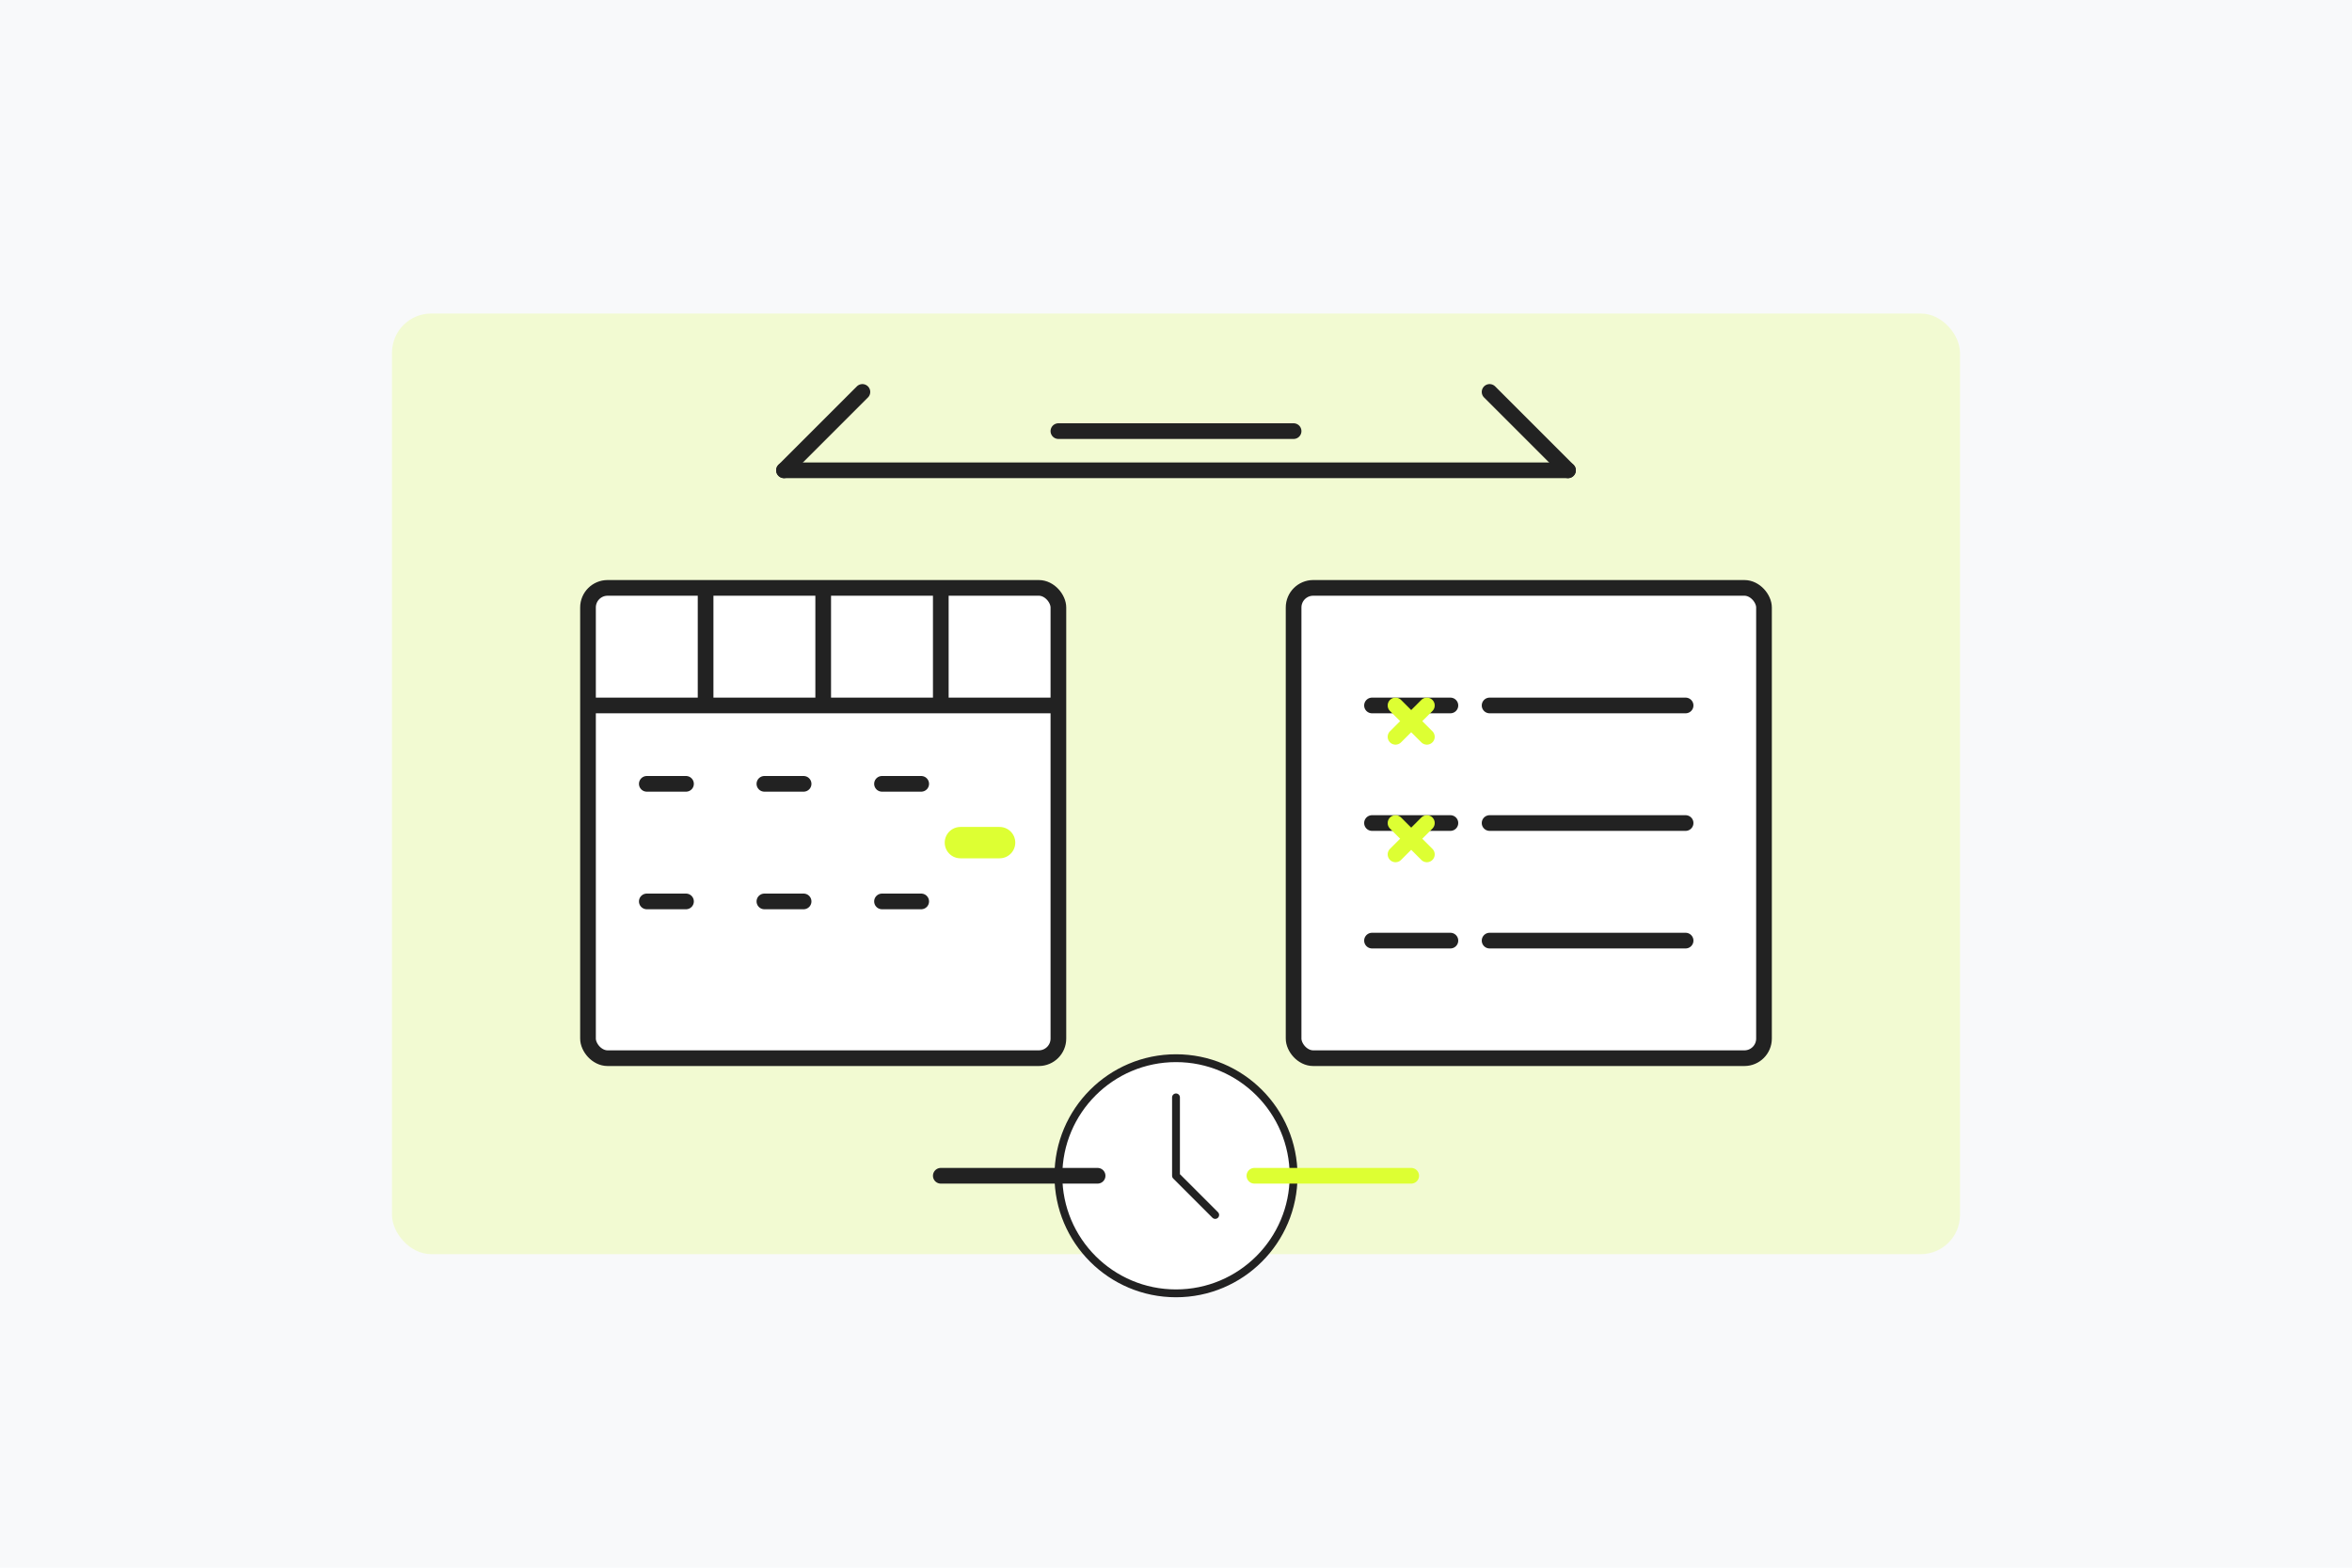 <svg width="600" height="400" viewBox="0 0 600 400" fill="none" xmlns="http://www.w3.org/2000/svg">
  <rect width="600" height="400" fill="#F8F9FA"/>
  <rect x="100" y="80" width="400" height="240" rx="10" fill="#DDFF33" fill-opacity="0.2"/>
  <!-- Calendar -->
  <rect x="150" y="150" width="120" height="120" rx="5" fill="white" stroke="#222222" stroke-width="4"/>
  <path d="M150 180H270" stroke="#222222" stroke-width="4"/>
  <path d="M180 150V180" stroke="#222222" stroke-width="4"/>
  <path d="M210 150V180" stroke="#222222" stroke-width="4"/>
  <path d="M240 150V180" stroke="#222222" stroke-width="4"/>
  <path d="M165 200H175" stroke="#222222" stroke-width="4" stroke-linecap="round"/>
  <path d="M195 200H205" stroke="#222222" stroke-width="4" stroke-linecap="round"/>
  <path d="M225 200H235" stroke="#222222" stroke-width="4" stroke-linecap="round"/>
  <path d="M165 230H175" stroke="#222222" stroke-width="4" stroke-linecap="round"/>
  <path d="M195 230H205" stroke="#222222" stroke-width="4" stroke-linecap="round"/>
  <path d="M225 230H235" stroke="#222222" stroke-width="4" stroke-linecap="round"/>
  <path d="M245 215H255" stroke="#DDFF33" stroke-width="8" stroke-linecap="round"/>
  <!-- Cleaning checklist -->
  <rect x="330" y="150" width="120" height="120" rx="5" fill="white" stroke="#222222" stroke-width="4"/>
  <path d="M350 180H370" stroke="#222222" stroke-width="4" stroke-linecap="round"/>
  <path d="M380 180H430" stroke="#222222" stroke-width="4" stroke-linecap="round"/>
  <path d="M350 210H370" stroke="#222222" stroke-width="4" stroke-linecap="round"/>
  <path d="M380 210H430" stroke="#222222" stroke-width="4" stroke-linecap="round"/>
  <path d="M350 240H370" stroke="#222222" stroke-width="4" stroke-linecap="round"/>
  <path d="M380 240H430" stroke="#222222" stroke-width="4" stroke-linecap="round"/>
  <!-- Checkmarks -->
  <path d="M356 180L364 188" stroke="#DDFF33" stroke-width="4" stroke-linecap="round"/>
  <path d="M364 180L356 188" stroke="#DDFF33" stroke-width="4" stroke-linecap="round"/>
  <path d="M356 210L364 218" stroke="#DDFF33" stroke-width="4" stroke-linecap="round"/>
  <path d="M364 210L356 218" stroke="#DDFF33" stroke-width="4" stroke-linecap="round"/>
  <!-- Season label -->
  <path d="M200 120H400" stroke="#222222" stroke-width="4" stroke-linecap="round"/>
  <path d="M200 120L220 100" stroke="#222222" stroke-width="4" stroke-linecap="round"/>
  <path d="M400 120L380 100" stroke="#222222" stroke-width="4" stroke-linecap="round"/>
  <path d="M270 110H330" stroke="#222222" stroke-width="4" stroke-linecap="round"/>
  <!-- Clock with seasons -->
  <circle cx="300" cy="300" r="30" fill="white" stroke="#222222" stroke-width="2"/>
  <path d="M300 280V300L310 310" stroke="#222222" stroke-width="2" stroke-linecap="round" stroke-linejoin="round"/>
  <path d="M320 300L360 300" stroke="#DDFF33" stroke-width="4" stroke-linecap="round"/>
  <path d="M240 300L280 300" stroke="#222222" stroke-width="4" stroke-linecap="round"/>
</svg>
